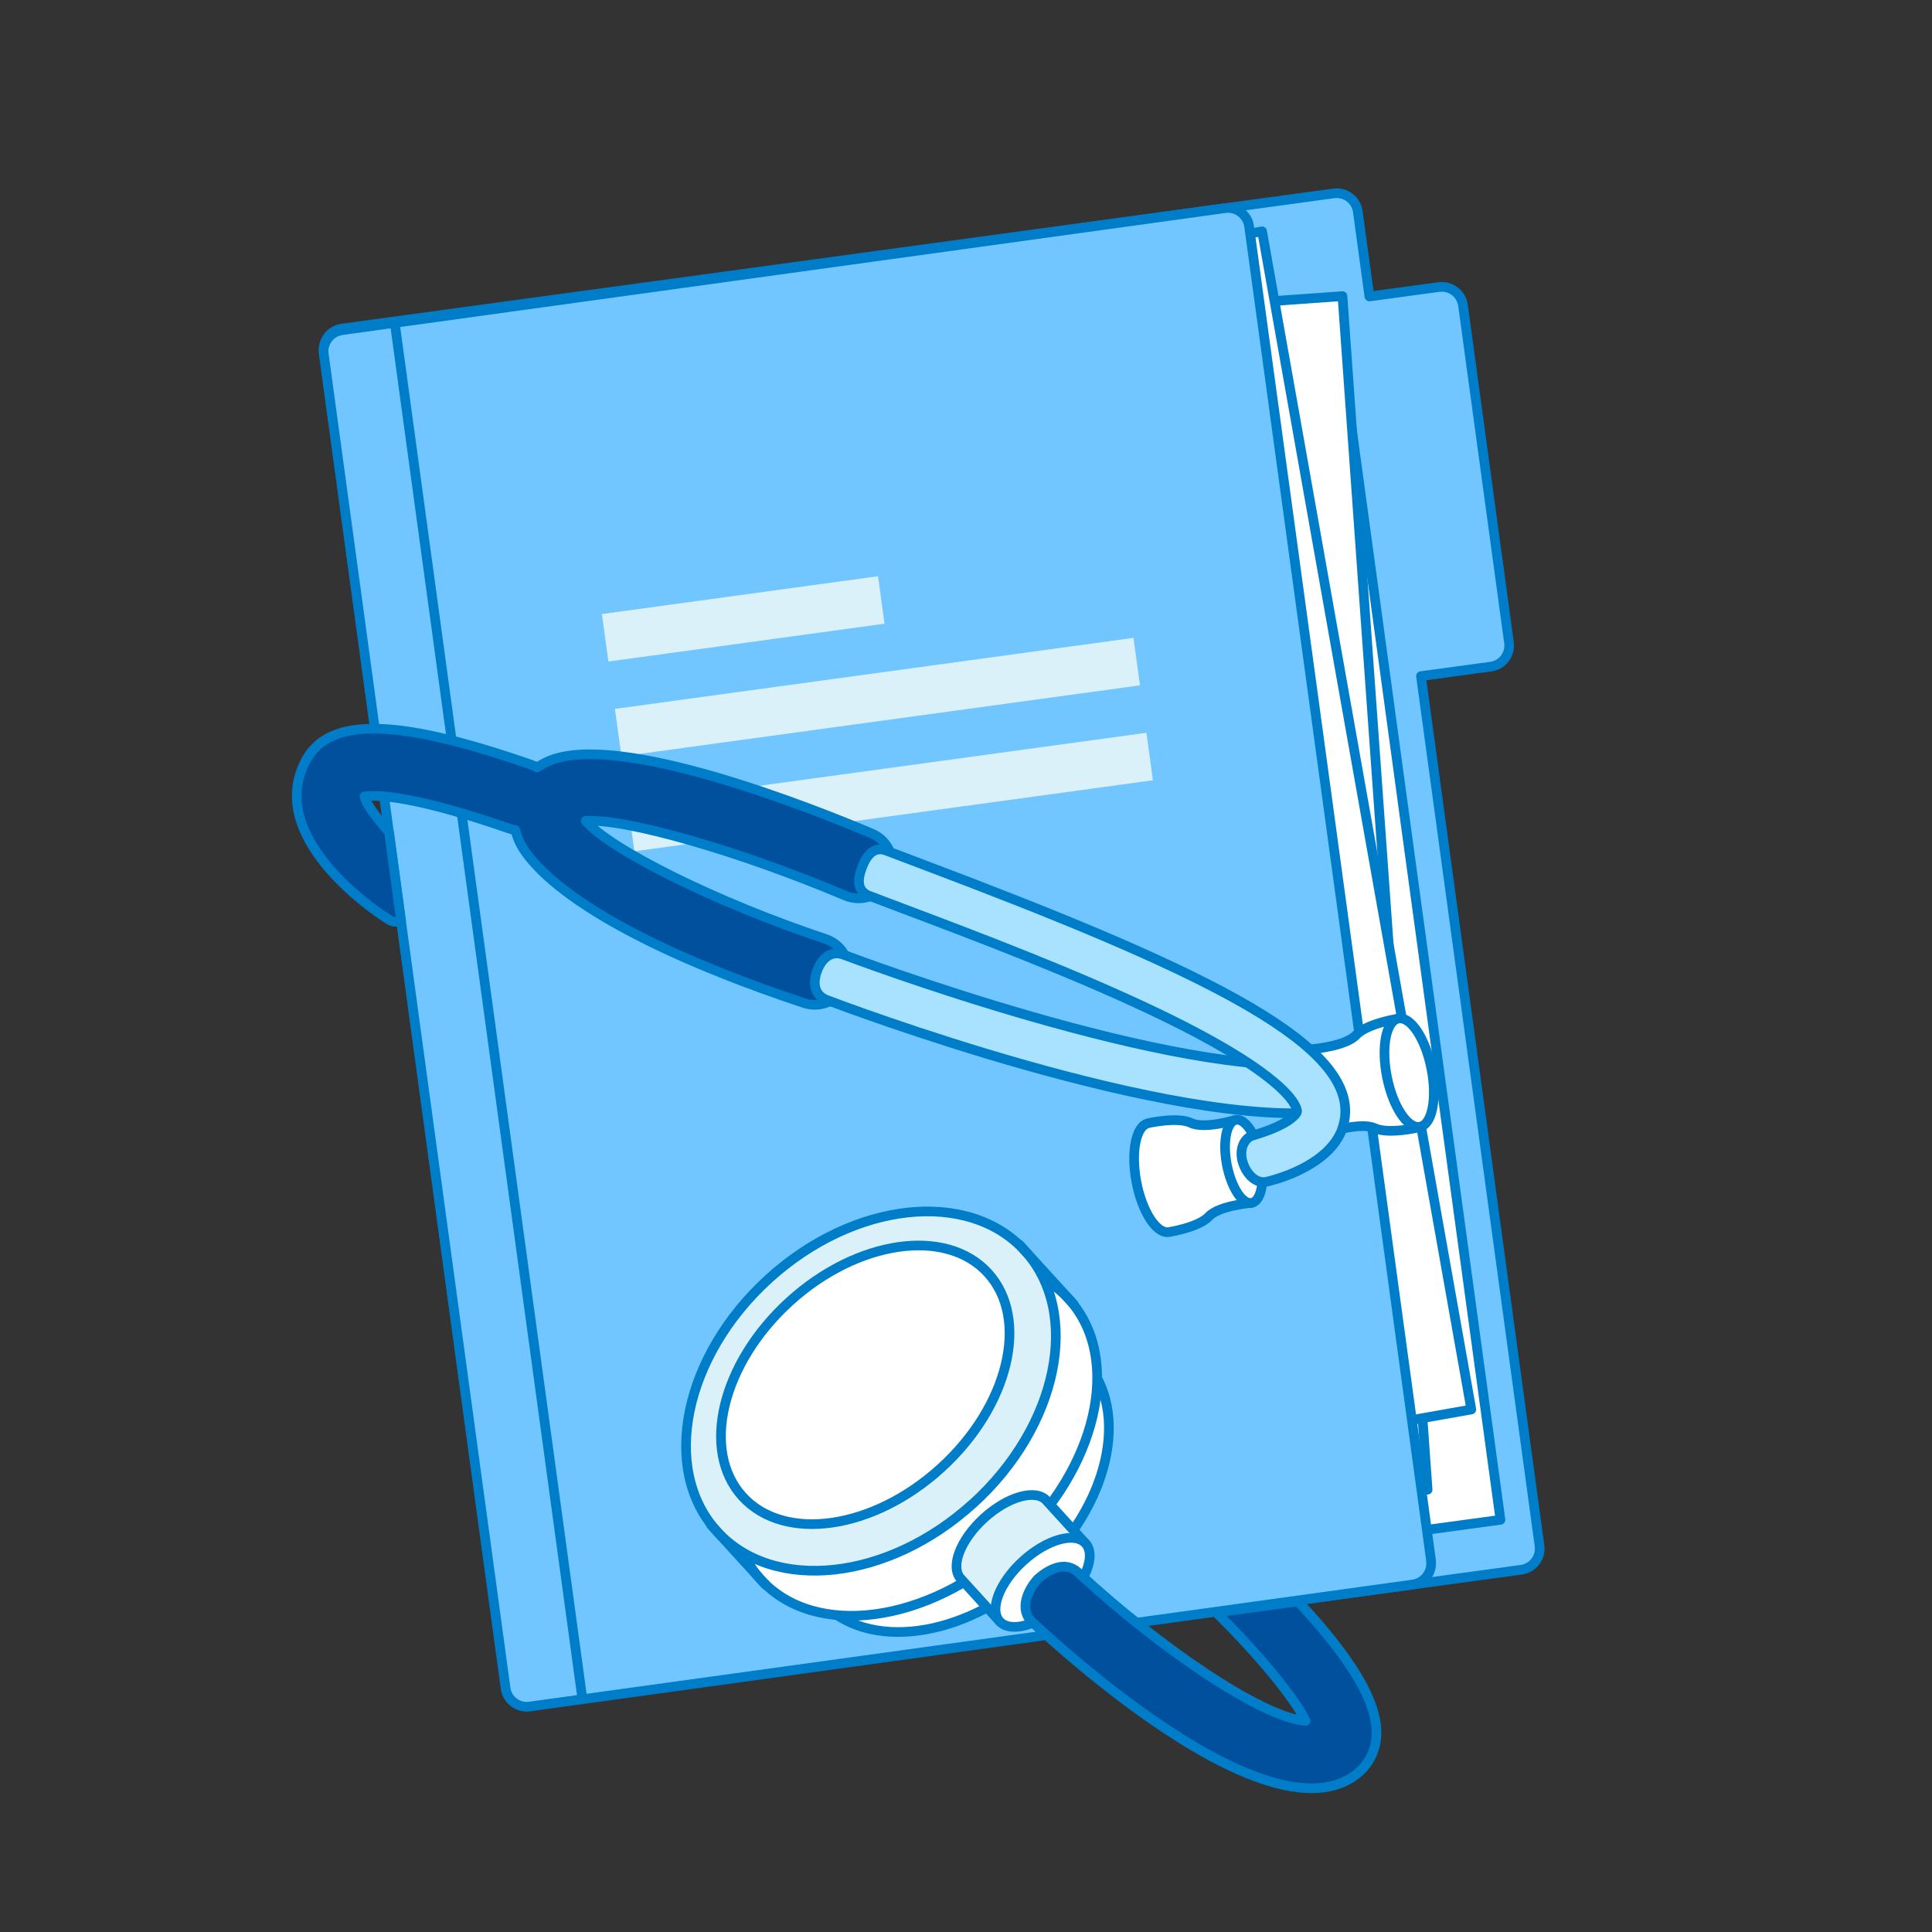 <?xml version="1.0" encoding="UTF-8"?><svg id="_23" xmlns="http://www.w3.org/2000/svg" viewBox="0 0 200 200"><rect x="0" y="0" width="200" height="200" fill="#333333" stroke="none"/><defs><style>.cls-1{fill:none;stroke:#007dc8;stroke-linecap:round;stroke-linejoin:round;}.cls-2{fill:#00509e;}.cls-3{fill:#fff;}.cls-4{fill:#71c6ff;}.cls-5{fill:#a9e2ff;}.cls-6{fill:#dbf1fa;}</style></defs><path class="cls-4" d="m148.98,29.71l-7.22.98-1.2-8.78c-.16-1.21-1.28-2.06-2.49-1.89l-102.66,13.99c-1.21.17-2.06,1.28-1.89,2.49l18.82,138.1c.16,1.21,1.28,2.06,2.49,1.89l102.65-13.99c1.21-.17,2.06-1.28,1.89-2.49l-12.27-90.02,7.22-.98c1.21-.16,2.06-1.28,1.89-2.49l-4.76-34.91c-.17-1.21-1.28-2.06-2.49-1.89"/><path class="cls-1" d="m148.98,29.71l-7.22.98-1.2-8.78c-.16-1.21-1.28-2.06-2.49-1.89l-102.66,13.99c-1.21.17-2.06,1.28-1.89,2.49l18.82,138.1c.16,1.21,1.28,2.06,2.49,1.89l102.65-13.99c1.21-.17,2.06-1.28,1.89-2.49l-12.27-90.02,7.22-.98c1.21-.16,2.06-1.28,1.89-2.49l-4.76-34.91c-.17-1.21-1.28-2.06-2.49-1.89Z"/><rect class="cls-3" x="57.77" y="40.07" width="89.61" height="123.87" transform="translate(-12.84 14.79) rotate(-7.76)"/><rect class="cls-1" x="57.77" y="40.07" width="89.61" height="123.87" transform="translate(-12.84 14.79) rotate(-7.76)"/><rect class="cls-6" x="62.01" y="55.05" width="17.46" height="3" transform="translate(-6.99 10.07) rotate(-7.76)"/><rect class="cls-6" x="112.54" y="48.16" width="17.46" height="3" transform="translate(-5.6 16.83) rotate(-7.76)"/><rect class="cls-6" x="62.75" y="59.96" width="32.78" height="3" transform="translate(-7.57 11.25) rotate(-7.76)"/><rect class="cls-6" x="63.56" y="65.91" width="32.78" height="3" transform="translate(-8.37 11.41) rotate(-7.76)"/><rect class="cls-6" x="67.53" y="94.87" width="36.45" height="3" transform="translate(-12.23 12.46) rotate(-7.76)"/><rect class="cls-6" x="68.19" y="98.66" width="68.46" height="3" transform="translate(-12.59 14.75) rotate(-7.76)"/><rect class="cls-6" x="69" y="104.6" width="68.45" height="3" transform="translate(-13.39 14.92) rotate(-7.76)"/><rect class="cls-6" x="69.81" y="110.55" width="68.46" height="3" transform="translate(-14.18 15.08) rotate(-7.76)"/><rect class="cls-6" x="70.62" y="116.49" width="68.46" height="3" transform="translate(-14.98 15.24) rotate(-7.76)"/><path class="cls-1" d="m79.94,147.4c1.37-5.26,4.69-9.98,9.18-13.04.76,1.12.33,2.62-.12,3.9-2.4,6.72-4.99,13.75-10.32,18.5-1.5-2.49-1.95-5.5-1.73-8.39.22-2.89,1.08-5.7,2.06-8.43,2.28,1.44,2.27,4.79,3.87,6.95.43.58,1.02,1.1,1.74,1.2,1.39.2,2.45-1.14,3.53-2.05.2-.17.43-.33.69-.33.28,0,.52.19.77.33,1.41.78,3.08-.21,4.62-.65,3.91-1.09,8.65,1.45,11.88-1"/><rect class="cls-3" x="53.89" y="33.68" width="89.61" height="123.87" transform="translate(-6.56 7.27) rotate(-4.08)"/><rect class="cls-1" x="53.89" y="33.68" width="89.61" height="123.87" transform="translate(-6.56 7.27) rotate(-4.08)"/><rect class="cls-6" x="61.12" y="46.72" width="17.46" height="3" transform="translate(-3.26 5.1) rotate(-4.08)"/><rect class="cls-6" x="111.99" y="43.09" width="17.46" height="3" transform="translate(-2.87 8.71) rotate(-4.08)"/><rect class="cls-6" x="61.53" y="52.16" width="32.78" height="3" transform="translate(-3.62 5.68) rotate(-4.08)"/><rect class="cls-6" x="61.95" y="58.14" width="32.78" height="3" transform="translate(-4.05 5.73) rotate(-4.08)"/><rect class="cls-6" x="64.05" y="87.42" width="36.45" height="3" transform="translate(-6.12 6.08) rotate(-4.08)"/><rect class="cls-6" x="64.44" y="92.27" width="68.46" height="3" transform="translate(-6.43 7.26) rotate(-4.08)"/><rect class="cls-6" x="64.86" y="98.25" width="68.46" height="3" transform="translate(-6.85 7.31) rotate(-4.08)"/><rect class="cls-6" x="65.29" y="104.24" width="68.46" height="3" transform="translate(-7.28 7.35) rotate(-4.08)"/><rect class="cls-6" x="65.72" y="110.22" width="68.46" height="3" transform="translate(-7.7 7.4) rotate(-4.08)"/><path class="cls-1" d="m73.2,139.47c1.7-5.16,5.32-9.66,10-12.43.69,1.16.16,2.64-.37,3.88-2.82,6.56-5.86,13.4-11.48,17.8-1.33-2.58-1.59-5.61-1.19-8.48.41-2.87,1.45-5.62,2.6-8.28,2.18,1.59,1.95,4.92,3.41,7.19.39.61.95,1.16,1.66,1.31,1.38.29,2.52-.98,3.65-1.82.21-.16.45-.3.71-.29.28.02.51.23.75.38,1.35.87,3.08-.02,4.66-.35,3.97-.84,8.54,2,11.92-.23"/><rect class="cls-3" x="52.56" y="30.84" width="89.61" height="123.87" transform="translate(-14.72 18.44) rotate(-10.07)"/><rect class="cls-1" x="52.56" y="30.84" width="89.61" height="123.87" transform="translate(-14.72 18.44) rotate(-10.07)"/><rect class="cls-6" x="55" y="47.14" width="17.46" height="3" transform="translate(-7.52 11.89) rotate(-10.07)"/><rect class="cls-6" x="105.22" y="38.23" width="17.46" height="3" transform="translate(-5.19 20.52) rotate(-10.06)"/><rect class="cls-6" x="55.93" y="51.71" width="32.78" height="3" transform="translate(-8.19 13.46) rotate(-10.06)"/><rect class="cls-6" x="56.98" y="57.61" width="32.78" height="3" transform="translate(-9.2 13.73) rotate(-10.07)"/><rect class="cls-6" x="62.11" y="86.33" width="36.45" height="3" transform="translate(-14.11 15.39) rotate(-10.07)"/><rect class="cls-6" x="62.91" y="89.44" width="68.46" height="3" transform="translate(-14.4 18.37) rotate(-10.06)"/><rect class="cls-6" x="63.96" y="95.34" width="68.46" height="3" transform="translate(-15.41 18.65) rotate(-10.07)"/><rect class="cls-6" x="65" y="101.25" width="68.46" height="3" transform="translate(-16.43 18.92) rotate(-10.07)"/><rect class="cls-6" x="66.05" y="107.16" width="68.46" height="3" transform="translate(-17.45 19.2) rotate(-10.06)"/><path class="cls-1" d="m76.58,139.04c1.16-5.31,4.29-10.16,8.65-13.4.81,1.08.44,2.61.04,3.9-2.13,6.82-4.43,13.93-9.57,18.9-1.6-2.42-2.17-5.41-2.06-8.31.11-2.9.85-5.74,1.72-8.5,2.33,1.35,2.46,4.69,4.14,6.79.45.56,1.06,1.05,1.78,1.13,1.4.14,2.4-1.24,3.45-2.19.19-.18.42-.35.67-.36.28,0,.53.17.78.3,1.44.72,3.07-.34,4.59-.83,3.86-1.24,8.7,1.1,11.83-1.47"/><path class="cls-4" d="m148.14,161.54l-12.27-90.03-5.36-39.29-1.2-8.78c-.17-1.21-1.28-2.06-2.49-1.89l-91.41,12.63c-1.21.17-2.06,1.28-1.89,2.49l18.82,138.1c.16,1.21,1.28,2.06,2.49,1.89l91.41-12.63c1.21-.16,2.06-1.28,1.89-2.49"/><path class="cls-1" d="m148.14,161.54l-12.27-90.03-5.36-39.29-1.2-8.78c-.17-1.21-1.28-2.06-2.49-1.89l-91.41,12.63c-1.21.17-2.06,1.28-1.89,2.49l18.82,138.1c.16,1.21,1.28,2.06,2.49,1.89l91.41-12.63c1.21-.16,2.06-1.28,1.89-2.49Z"/><rect class="cls-6" x="62.51" y="61.58" width="28.85" height="4.96" transform="translate(-7.98 11.04) rotate(-7.8)"/><rect class="cls-6" x="63.74" y="69.68" width="54.18" height="4.96" transform="translate(-8.95 13) rotate(-7.8)"/><rect class="cls-6" x="65.09" y="79.51" width="54.18" height="4.96" transform="translate(-10.28 13.27) rotate(-7.8)"/><line class="cls-6" x1="40.9" y1="33.68" x2="60.23" y2="175.44"/><line class="cls-1" x1="40.9" y1="33.68" x2="60.23" y2="175.44"/><path class="cls-2" d="m56.79,78.77c-.46.2-.86.43-1.21.67-.19-.11-.38-.2-.59-.28-6.74-2.34-11.84-3.58-15.6-3.72-3.98-.16-6.45.91-7.71,3.21-4.31,7.87,6.92,15.48,8.21,16.32.77.5.77.5,1.61.35l-1.2-9.2c-.91-1.07-2.52-3-2.54-3.68.26-.04.67-.07,1.25-.05,1.95.06,5.94.67,13.71,3.37.21.07.43.12.64.15.11.4.25.81.45,1.25.9,1.91,5.69,8.75,29.45,16.67,1.83.61,3.82-.39,4.43-2.21.61-1.83-.38-3.82-2.21-4.43-11.29-3.76-22.25-9.22-24.83-12.22,4.09-.27,15.77,3.04,26.89,7.74,1.78.75,3.83-.08,4.59-1.86.02-.04.03-.07.04-.11.67-1.75-.16-3.74-1.91-4.47-6.01-2.54-26.18-10.59-33.43-7.5"/><path class="cls-1" d="m40.25,86.13c-.91-1.07-2.49-3-2.51-3.68.26-.04.67-.07,1.25-.05,1.95.06,5.94.67,13.71,3.37.21.07.43.12.64.15.11.4.25.81.45,1.25.9,1.91,5.69,8.75,29.45,16.67,1.83.61,3.82-.39,4.43-2.21.61-1.83-.38-3.82-2.21-4.43-11.29-3.76-22.25-9.22-24.83-12.22,4.09-.27,15.77,3.04,26.89,7.74,1.78.75,3.83-.08,4.59-1.86.02-.04.03-.07.04-.11.67-1.75-.16-3.74-1.91-4.47-6.01-2.54-26.18-10.59-33.43-7.5-.46.2-.86.43-1.21.67-.19-.11-.38-.2-.59-.28-6.74-2.34-11.84-3.58-15.6-3.72-3.98-.16-6.45.91-7.71,3.21-4.31,7.87,6.92,15.48,8.21,16.32.77.5.77.5,1.61.35l-1.25-9.2Z"/><path class="cls-5" d="m139.86,113.44c-.32.83-1.08,1.47-2.03,1.59-16.38,2.04-50.79-10.96-52.25-11.52-1.29-.49-1.47-1.76-.98-3.05,0,0,0,0,0,0,.49-1.29,1.46-2.11,2.75-1.62.34.13,34.71,13.12,49.86,11.23,1.37-.17,2.62.8,2.79,2.17.05.42,0,.83-.15,1.2"/><path class="cls-1" d="m139.86,113.44c-.32.83-1.08,1.47-2.03,1.59-16.38,2.04-50.79-10.96-52.25-11.52-1.29-.49-1.47-1.76-.98-3.05,0,0,0,0,0,0,.49-1.29,1.46-2.11,2.75-1.62.34.13,34.71,13.12,49.86,11.23,1.37-.17,2.62.8,2.79,2.17.05.42,0,.83-.15,1.2Z"/><path class="cls-3" d="m140.38,107.15c-1.04,1.14-4.42,1.44-4.42,1.44-.97.2-1.37,2.27-.89,4.64.48,2.37,1.65,4.13,2.62,3.94,0,0,3.23-1.03,4.63-.38,1.41.65,4.44-.06,4.44-.06,1.27-.25,1.79-2.98,1.17-6.08-.62-3.1-2.16-5.41-3.42-5.16,0,0-3.07.51-4.12,1.66"/><path class="cls-1" d="m140.38,107.15c-1.04,1.14-4.42,1.44-4.42,1.44-.97.2-1.37,2.27-.89,4.64.48,2.37,1.65,4.13,2.62,3.94,0,0,3.23-1.03,4.63-.38,1.41.65,4.44-.06,4.44-.06,1.27-.25,1.79-2.98,1.17-6.08-.62-3.1-2.16-5.41-3.42-5.16,0,0-3.07.51-4.12,1.66Z"/><path class="cls-3" d="m147,116.64c-1.27.25-2.8-2.05-3.42-5.14-.62-3.09-.1-5.81,1.17-6.06,1.27-.25,2.8,2.05,3.42,5.14.62,3.09.1,5.81-1.17,6.06"/><path class="cls-1" d="m147,116.64c-1.27.25-2.8-2.05-3.42-5.14-.62-3.09-.1-5.81,1.17-6.06,1.27-.25,2.8,2.05,3.42,5.14.62,3.09.1,5.81-1.17,6.06Z"/><path class="cls-3" d="m118.87,116.28h0c-1.27.24-1.82,2.96-1.23,6.07.59,3.11,2.11,5.43,3.38,5.19,0,0,3.08-.48,4.13-1.62,1.06-1.13,4.43-1.4,4.43-1.4l-.82-4.3-.82-4.3s-3.24,1-4.64.33c-1.4-.67-4.44.02-4.44.02"/><path class="cls-1" d="m118.87,116.28h0c-1.27.24-1.82,2.96-1.23,6.07.59,3.11,2.11,5.43,3.38,5.19,0,0,3.08-.48,4.13-1.62,1.06-1.13,4.43-1.4,4.43-1.4l-.82-4.3-.82-4.3s-3.24,1-4.64.33c-1.4-.67-4.44.02-4.44.02Z"/><path class="cls-3" d="m127.94,115.93c.97-.19,2.12,1.59,2.58,3.96.45,2.37.03,4.45-.94,4.63-.97.19-2.12-1.59-2.58-3.96-.45-2.37-.03-4.45.94-4.63"/><path class="cls-1" d="m127.94,115.93c.97-.19,2.12,1.59,2.58,3.96.45,2.37.03,4.45-.94,4.63-.97.19-2.12-1.59-2.58-3.96-.45-2.37-.03-4.45.94-4.63Z"/><path class="cls-5" d="m138.92,116.94c-1.33,3.47-6.05,4.98-7.79,5.39-1.06.25-2.09-.72-2.49-2.04-.39-1.32.15-2.49,1.07-2.75,3.69-1.08,4.55-2.21,4.56-2.5,0-.13-.05-3.21-14.15-10.02-8.66-4.18-19.27-8.18-26.29-10.83-1.43-.54-2.71-1.02-3.83-1.45-1.29-.49-1.25-1.68-.76-2.97.5-1.29,1.26-2.2,2.55-1.7,1.1.42,2.39.91,3.8,1.44,27.87,10.51,43.95,18.08,43.67,25.7-.02.63-.15,1.2-.35,1.73"/><path class="cls-1" d="m138.92,116.94c-1.33,3.47-6.05,4.98-7.79,5.39-1.06.25-2.09-.72-2.49-2.04-.39-1.32.15-2.49,1.07-2.75,3.69-1.08,4.55-2.21,4.56-2.5,0-.13-.05-3.21-14.15-10.02-8.66-4.18-19.27-8.18-26.29-10.83-1.43-.54-2.71-1.02-3.83-1.45-1.29-.49-1.25-1.68-.76-2.97.5-1.29,1.26-2.2,2.55-1.7,1.1.42,2.39.91,3.8,1.44,27.87,10.51,43.95,18.08,43.67,25.7-.02.63-.15,1.2-.35,1.73Z"/><path class="cls-3" d="m107.26,162.79c-7.55,6.87-17.54,8.19-22.31,2.95-4.77-5.24-2.52-15.06,5.03-21.94,7.55-6.87,17.54-8.19,22.31-2.95,4.77,5.24,2.52,15.06-5.03,21.94"/><path class="cls-1" d="m107.26,162.79c-7.55,6.87-17.54,8.19-22.31,2.95-4.77-5.24-2.52-15.06,5.03-21.94,7.55-6.87,17.54-8.19,22.31-2.95,4.77,5.24,2.52,15.06-5.03,21.94Z"/><path class="cls-3" d="m104.79,160.08c-8.81,8.02-20.46,9.56-26.03,3.44-5.57-6.12-2.94-17.58,5.87-25.59,8.81-8.02,20.46-9.56,26.03-3.44,5.57,6.12,2.94,17.57-5.87,25.59"/><path class="cls-1" d="m104.79,160.08c-8.81,8.02-20.46,9.56-26.03,3.44-5.57-6.12-2.94-17.58,5.87-25.59,8.81-8.02,20.46-9.56,26.03-3.44,5.57,6.12,2.94,17.57-5.87,25.59Z"/><path class="cls-6" d="m100.74,155.63c-8.81,8.02-20.69,9.31-26.53,2.89-5.84-6.42-3.44-18.13,5.37-26.14,8.81-8.02,20.69-9.31,26.53-2.89,5.84,6.42,3.44,18.13-5.37,26.15"/><path class="cls-1" d="m100.74,155.63c-8.81,8.02-20.69,9.31-26.53,2.89-5.84-6.42-3.44-18.13,5.37-26.14,8.81-8.02,20.69-9.31,26.53-2.89,5.84,6.42,3.44,18.13-5.37,26.15Z"/><path class="cls-3" d="m97.41,151.97c-7.02,6.39-16.22,7.71-20.55,2.95-4.33-4.76-2.15-13.79,4.87-20.18,7.02-6.39,16.22-7.71,20.55-2.95,4.33,4.76,2.15,13.79-4.87,20.18"/><path class="cls-1" d="m97.41,151.97c-7.02,6.39-16.22,7.71-20.55,2.95-4.33-4.76-2.15-13.79,4.87-20.18,7.02-6.39,16.22-7.71,20.55-2.95,4.33,4.76,2.15,13.79-4.87,20.18Z"/><line class="cls-6" x1="105.52" y1="128.84" x2="111.16" y2="135.03"/><line class="cls-1" x1="105.52" y1="128.84" x2="111.16" y2="135.03"/><line class="cls-6" x1="73.62" y1="157.88" x2="79.26" y2="164.07"/><line class="cls-1" x1="73.62" y1="157.88" x2="79.26" y2="164.07"/><path class="cls-6" d="m108.33,155.33c-1.12-1.22-4.01-.41-6.46,1.82-2.45,2.23-3.53,5.03-2.42,6.26l4.04,4.44,8.87-8.08-4.04-4.44Z"/><path class="cls-1" d="m108.33,155.33c-1.12-1.22-4.01-.41-6.46,1.82-2.45,2.23-3.53,5.03-2.42,6.26l4.04,4.44,8.87-8.08-4.04-4.44Z"/><path class="cls-3" d="m109.95,166.03c-2.45,2.23-5.34,3.04-6.46,1.82-1.11-1.22-.03-4.03,2.42-6.26,2.45-2.23,5.34-3.05,6.46-1.82,1.12,1.23.03,4.03-2.42,6.26"/><path class="cls-1" d="m109.95,166.03c-2.45,2.23-5.34,3.04-6.46,1.82-1.11-1.22-.03-4.03,2.42-6.26,2.45-2.23,5.34-3.05,6.46-1.82,1.12,1.23.03,4.03-2.42,6.26Z"/><path class="cls-2" d="m135.16,178.15c-4.6-.35-15.38-7.79-23.53-15.35-1.42-1.32-3.14-.27-4.2.65-1.05,1.16-1.98,3.17-.56,4.49,3.3,3.06,11.86,10.62,19.97,14.61,4.16,2.05,8.19,3.16,11.34,2.25,2.21-.64,3.73-2.18,4.19-4.23.89-4.02-3.09-9.61-8.04-14.91-2.62.61-5.71.64-8.51,1.19,4.49,4.42,8.22,8.98,9.34,11.3"/><path class="cls-1" d="m125.9,166.92c4.49,4.42,8.14,8.9,9.26,11.23-4.6-.35-15.38-7.79-23.53-15.35-1.42-1.32-3.14-.27-4.2.65-1.05,1.16-1.98,3.17-.56,4.49,3.3,3.06,11.86,10.62,19.97,14.61,4.16,2.05,8.19,3.16,11.34,2.25,2.21-.64,3.73-2.18,4.19-4.23.89-4.02-3.05-9.49-8.01-14.79l-8.47,1.15Z"/></svg>